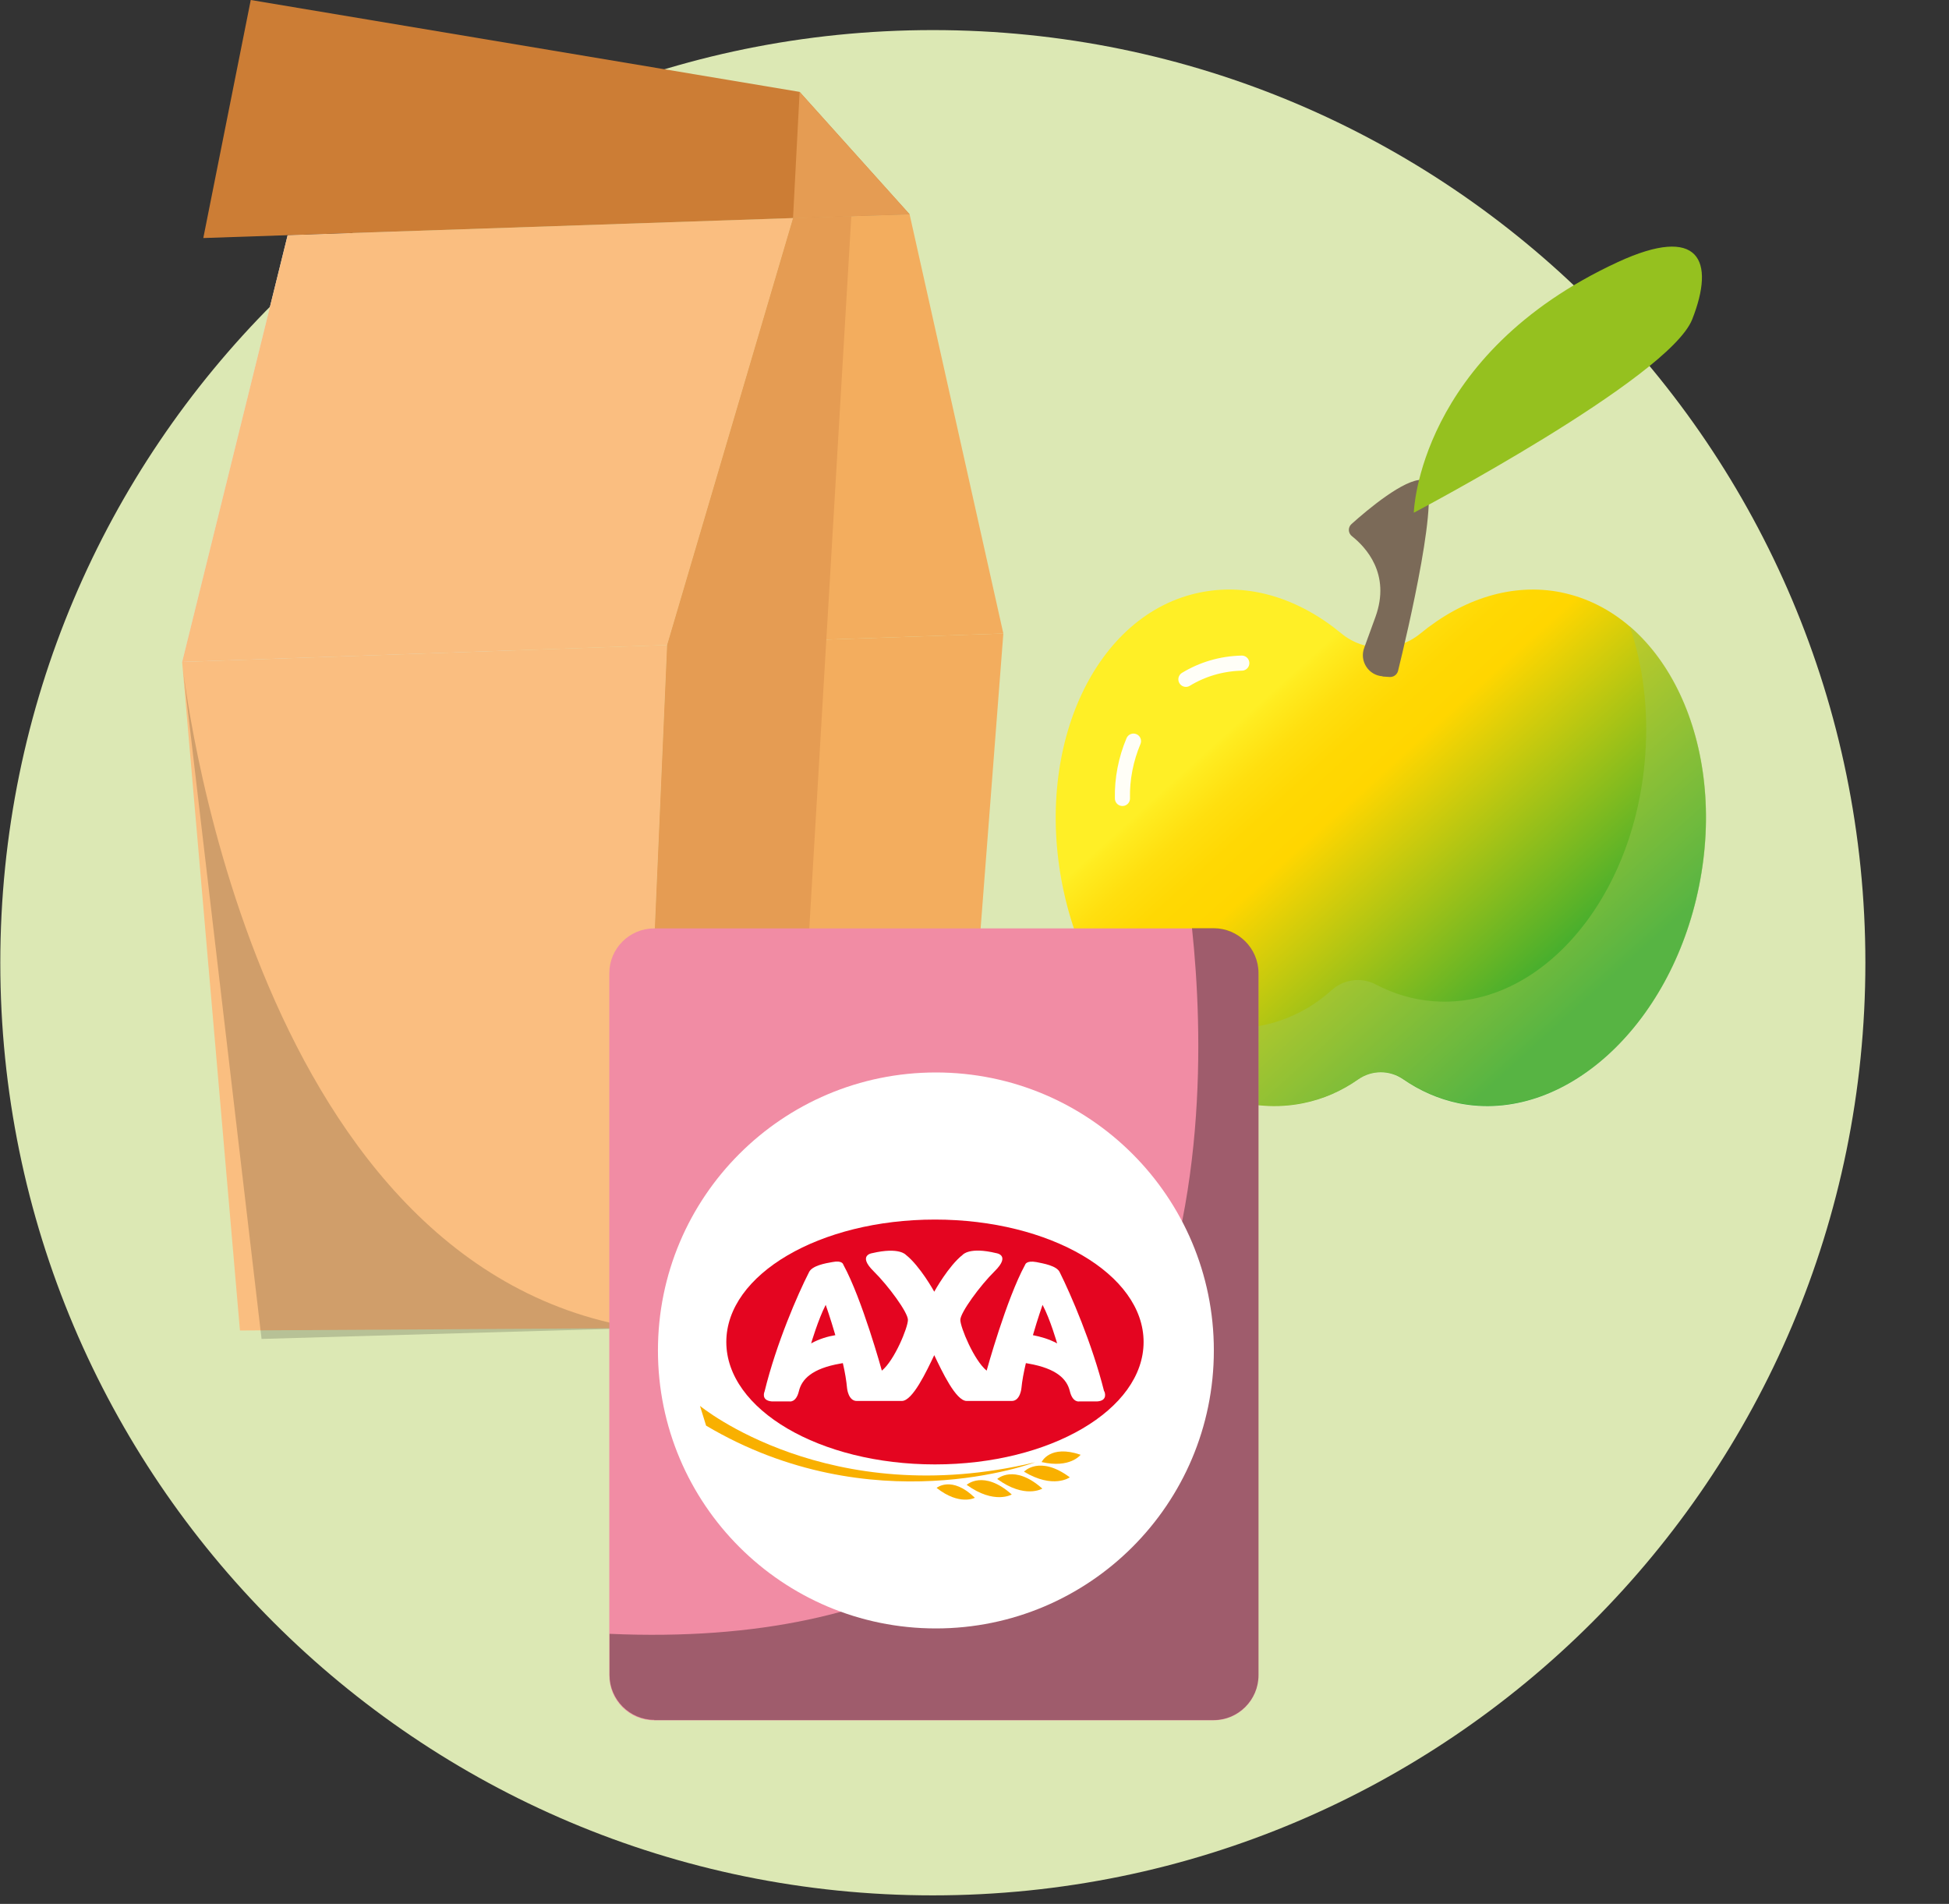 <svg width="129" height="126" viewBox="0 0 129 126" fill="none" xmlns="http://www.w3.org/2000/svg">
<rect x="0" y="0" width="129" height="126" fill="#333333" stroke="none"/>
<path d="M61.743 125.436C95.831 125.436 123.465 97.802 123.465 63.713C123.465 29.625 95.831 1.991 61.743 1.991C27.654 1.991 0.02 29.625 0.02 63.713C0.02 97.802 27.654 125.436 61.743 125.436Z" fill="#DCE8B4"/>
<path d="M42.195 87.895L62.925 87.133L66.409 41.926L44.155 42.688L42.195 87.895Z" fill="#F3AD5E"/>
<path d="M66.409 41.926L60.204 14.183L52.491 14.431L44.155 42.688L66.409 41.926Z" fill="#F3AD5E"/>
<path d="M34.356 43.03L26.799 15.302L19.039 15.567L12.056 43.808L34.356 43.03Z" fill="#D6E6F2"/>
<path d="M52.489 14.431L19.039 15.567L12.056 43.808L44.154 42.688L52.489 14.431Z" fill="#FABE80"/>
<path d="M44.154 42.688L42.194 87.895L15.882 88.051L12.056 43.808L44.154 42.688Z" fill="#FABE80"/>
<path d="M60.203 14.183L52.489 14.431L13.456 15.753L16.597 3.05176e-05L52.925 6.081L60.203 14.183Z" fill="#CC7D35"/>
<path d="M60.203 14.183L52.925 6.081L52.489 14.431L60.203 14.183Z" fill="#E59C53"/>
<g style="mix-blend-mode:overlay" opacity="0.17">
<path d="M12.056 43.808C12.056 43.808 16.177 83.728 42.194 87.895L17.312 88.611L12.056 43.808Z" fill="#010101"/>
</g>
<g style="mix-blend-mode:overlay" opacity="0.17">
<path d="M62.925 87.133L52.397 81.239L42.195 87.895L62.925 87.133Z" fill="#010101"/>
</g>
<path d="M52.397 81.239L56.347 14.307L52.49 14.431L44.155 42.688L42.195 87.895L52.397 81.239Z" fill="#E59C53"/>
<path d="M103.343 39.205C100.092 38.551 96.796 39.64 94.012 41.926C92.504 43.17 90.295 43.17 88.787 41.926C86.003 39.624 82.706 38.551 79.456 39.205C72.536 40.589 68.461 49.282 70.328 58.628C72.209 67.959 79.332 74.397 86.236 73.013C87.574 72.748 88.802 72.204 89.906 71.427C90.808 70.805 91.975 70.805 92.877 71.427C93.981 72.189 95.209 72.733 96.547 73.013C103.467 74.397 110.589 67.959 112.456 58.628C114.337 49.297 110.247 40.604 103.327 39.205H103.343Z" fill="url(#paint0_linear_2023_1873)"/>
<g style="mix-blend-mode:multiply" opacity="0.42">
<path d="M107.867 41.444C108.738 44.01 109.126 46.934 108.893 49.997C108.209 59.499 101.942 66.777 94.913 66.264C93.56 66.17 92.269 65.781 91.072 65.159C90.107 64.646 88.941 64.802 88.132 65.533C87.137 66.435 85.986 67.119 84.696 67.554C80.341 69.016 75.489 67.197 71.804 63.278C74.743 69.98 80.559 74.132 86.251 72.997C87.588 72.733 88.817 72.189 89.921 71.411C90.823 70.789 91.989 70.789 92.891 71.411C93.995 72.173 95.224 72.717 96.561 72.997C103.481 74.381 110.604 67.943 112.47 58.612C113.885 51.568 111.895 44.881 107.867 41.444Z" fill="#A1C854"/>
</g>
<path d="M74.292 52.842C74.261 51.536 74.525 50.23 75.023 49.048" stroke="#FFFEF7" stroke-miterlimit="10" stroke-linecap="round"/>
<path d="M78.492 44.958C79.564 44.305 80.824 43.917 82.192 43.886" stroke="#FFFEF7" stroke-miterlimit="10" stroke-linecap="round"/>
<path d="M43.299 61.443H80.327C81.96 61.443 83.297 62.764 83.297 64.413V110.88C83.297 112.513 81.975 113.85 80.327 113.85H43.299C41.666 113.85 40.329 112.528 40.329 110.88V64.413C40.329 62.78 41.651 61.443 43.299 61.443Z" fill="#F18CA4"/>
<g style="mix-blend-mode:overlay" opacity="0.34">
<path d="M43.299 113.835H80.327C81.96 113.835 83.297 112.497 83.297 110.864V64.397C83.297 62.765 81.96 61.427 80.327 61.427H78.896C80.374 75.346 80.047 109.885 40.345 108.127V110.849C40.345 112.482 41.682 113.819 43.315 113.819L43.299 113.835Z" fill="#010101"/>
</g>
<path d="M61.945 107.77C72.105 107.77 80.342 99.533 80.342 89.373C80.342 79.212 72.105 70.976 61.945 70.976C51.785 70.976 43.548 79.212 43.548 89.373C43.548 99.533 51.785 107.77 61.945 107.77Z" fill="white"/>
<path d="M61.882 96.915C69.509 96.915 75.692 93.287 75.692 88.813C75.692 84.338 69.509 80.711 61.882 80.711C54.255 80.711 48.073 84.338 48.073 88.813C48.073 93.287 54.255 96.915 61.882 96.915Z" fill="#E40520"/>
<path d="M53.687 88.906C53.687 88.906 54.154 87.32 54.651 86.356C54.651 86.356 54.962 87.227 55.289 88.362C54.807 88.439 54.216 88.611 53.687 88.906ZM68.367 88.362C68.694 87.227 69.005 86.356 69.005 86.356C69.518 87.32 69.969 88.906 69.969 88.906C69.425 88.611 68.849 88.455 68.367 88.362ZM73.079 92.079C72.286 88.922 70.871 85.656 70.14 84.194C69.938 83.759 69.052 83.619 68.6 83.525C67.916 83.401 67.854 83.696 67.854 83.696C66.61 85.967 65.304 90.71 65.304 90.71C64.464 90.026 63.562 87.833 63.562 87.351C63.562 86.869 64.868 85.081 65.832 84.132C66.921 83.059 65.941 82.934 65.941 82.934C64.153 82.499 63.718 83.043 63.718 83.043C62.784 83.774 61.851 85.454 61.836 85.485C61.82 85.454 60.887 83.774 59.954 83.043C59.954 83.043 59.519 82.514 57.73 82.934C57.73 82.934 56.735 83.059 57.824 84.132C58.788 85.081 60.094 86.853 60.094 87.351C60.094 87.849 59.208 90.026 58.368 90.71C58.368 90.71 57.062 85.967 55.817 83.696C55.817 83.696 55.771 83.385 55.087 83.525C54.636 83.603 53.749 83.759 53.547 84.194C52.8 85.656 51.385 88.906 50.608 92.079C50.608 92.079 50.328 92.685 51.09 92.747H52.256C52.256 92.747 52.692 92.841 52.878 92.063C53.065 91.285 53.734 90.57 55.615 90.243L55.786 90.212C55.926 90.803 56.02 91.379 56.066 91.876C56.066 91.876 56.144 92.716 56.704 92.716H59.69C60.405 92.716 61.323 90.757 61.836 89.684C62.349 90.757 63.266 92.716 63.982 92.716H66.968C67.528 92.716 67.605 91.876 67.605 91.876C67.652 91.379 67.761 90.803 67.901 90.212L68.072 90.243C69.954 90.57 70.622 91.285 70.809 92.063C70.995 92.841 71.431 92.747 71.431 92.747H72.613C73.375 92.701 73.095 92.079 73.095 92.079H73.079Z" fill="white"/>
<path d="M70.808 97.77C70.808 97.77 69.72 98.563 67.776 97.397C67.776 97.397 68.803 96.278 70.808 97.77Z" fill="#F9B000"/>
<path d="M68.989 98.516C68.989 98.516 67.838 99.216 66.003 97.879C66.003 97.879 67.123 96.853 68.989 98.516Z" fill="#F9B000"/>
<path d="M66.967 98.905C66.967 98.905 65.817 99.589 63.982 98.268C63.982 98.268 65.101 97.242 66.967 98.905Z" fill="#F9B000"/>
<path d="M64.525 99.123C64.525 99.123 63.514 99.667 61.991 98.47C61.991 98.47 62.986 97.63 64.525 99.123Z" fill="#F9B000"/>
<path d="M71.523 96.277C71.523 96.277 70.839 97.195 68.942 96.759C68.942 96.759 69.487 95.578 71.523 96.277Z" fill="#F9B000"/>
<path d="M46.331 93.043C46.331 93.043 54.837 100.056 68.507 96.775C68.507 96.775 57.73 100.865 46.735 94.349L46.331 93.043Z" fill="#F9B000"/>
<path d="M91.507 44.772L91.974 44.803C92.238 44.819 92.472 44.647 92.534 44.399C93.094 42.128 95.535 31.849 94.151 31.756C92.954 31.678 90.512 33.73 89.455 34.679C89.206 34.897 89.221 35.286 89.486 35.488C90.388 36.203 92.067 37.976 91.041 40.822L90.294 42.875C89.968 43.745 90.574 44.694 91.507 44.756V44.772Z" fill="#7B6A58"/>
<path d="M93.576 33.933C93.576 33.933 93.84 23.467 107.09 17.34C112.486 14.851 113.543 17.231 112.004 21.134C110.464 25.038 93.576 33.933 93.576 33.933Z" fill="#95C11F"/>
<defs>
<linearGradient id="paint0_linear_2023_1873" x1="83.67" y1="46.249" x2="113.295" y2="79.031" gradientUnits="userSpaceOnUse">
<stop stop-color="#FFEF26"/>
<stop offset="0.01" stop-color="#FFEC21"/>
<stop offset="0.07" stop-color="#FFDF0F"/>
<stop offset="0.13" stop-color="#FFD803"/>
<stop offset="0.2" stop-color="#FFD600"/>
<stop offset="0.66" stop-color="#20A637"/>
</linearGradient>
</defs>
</svg>
